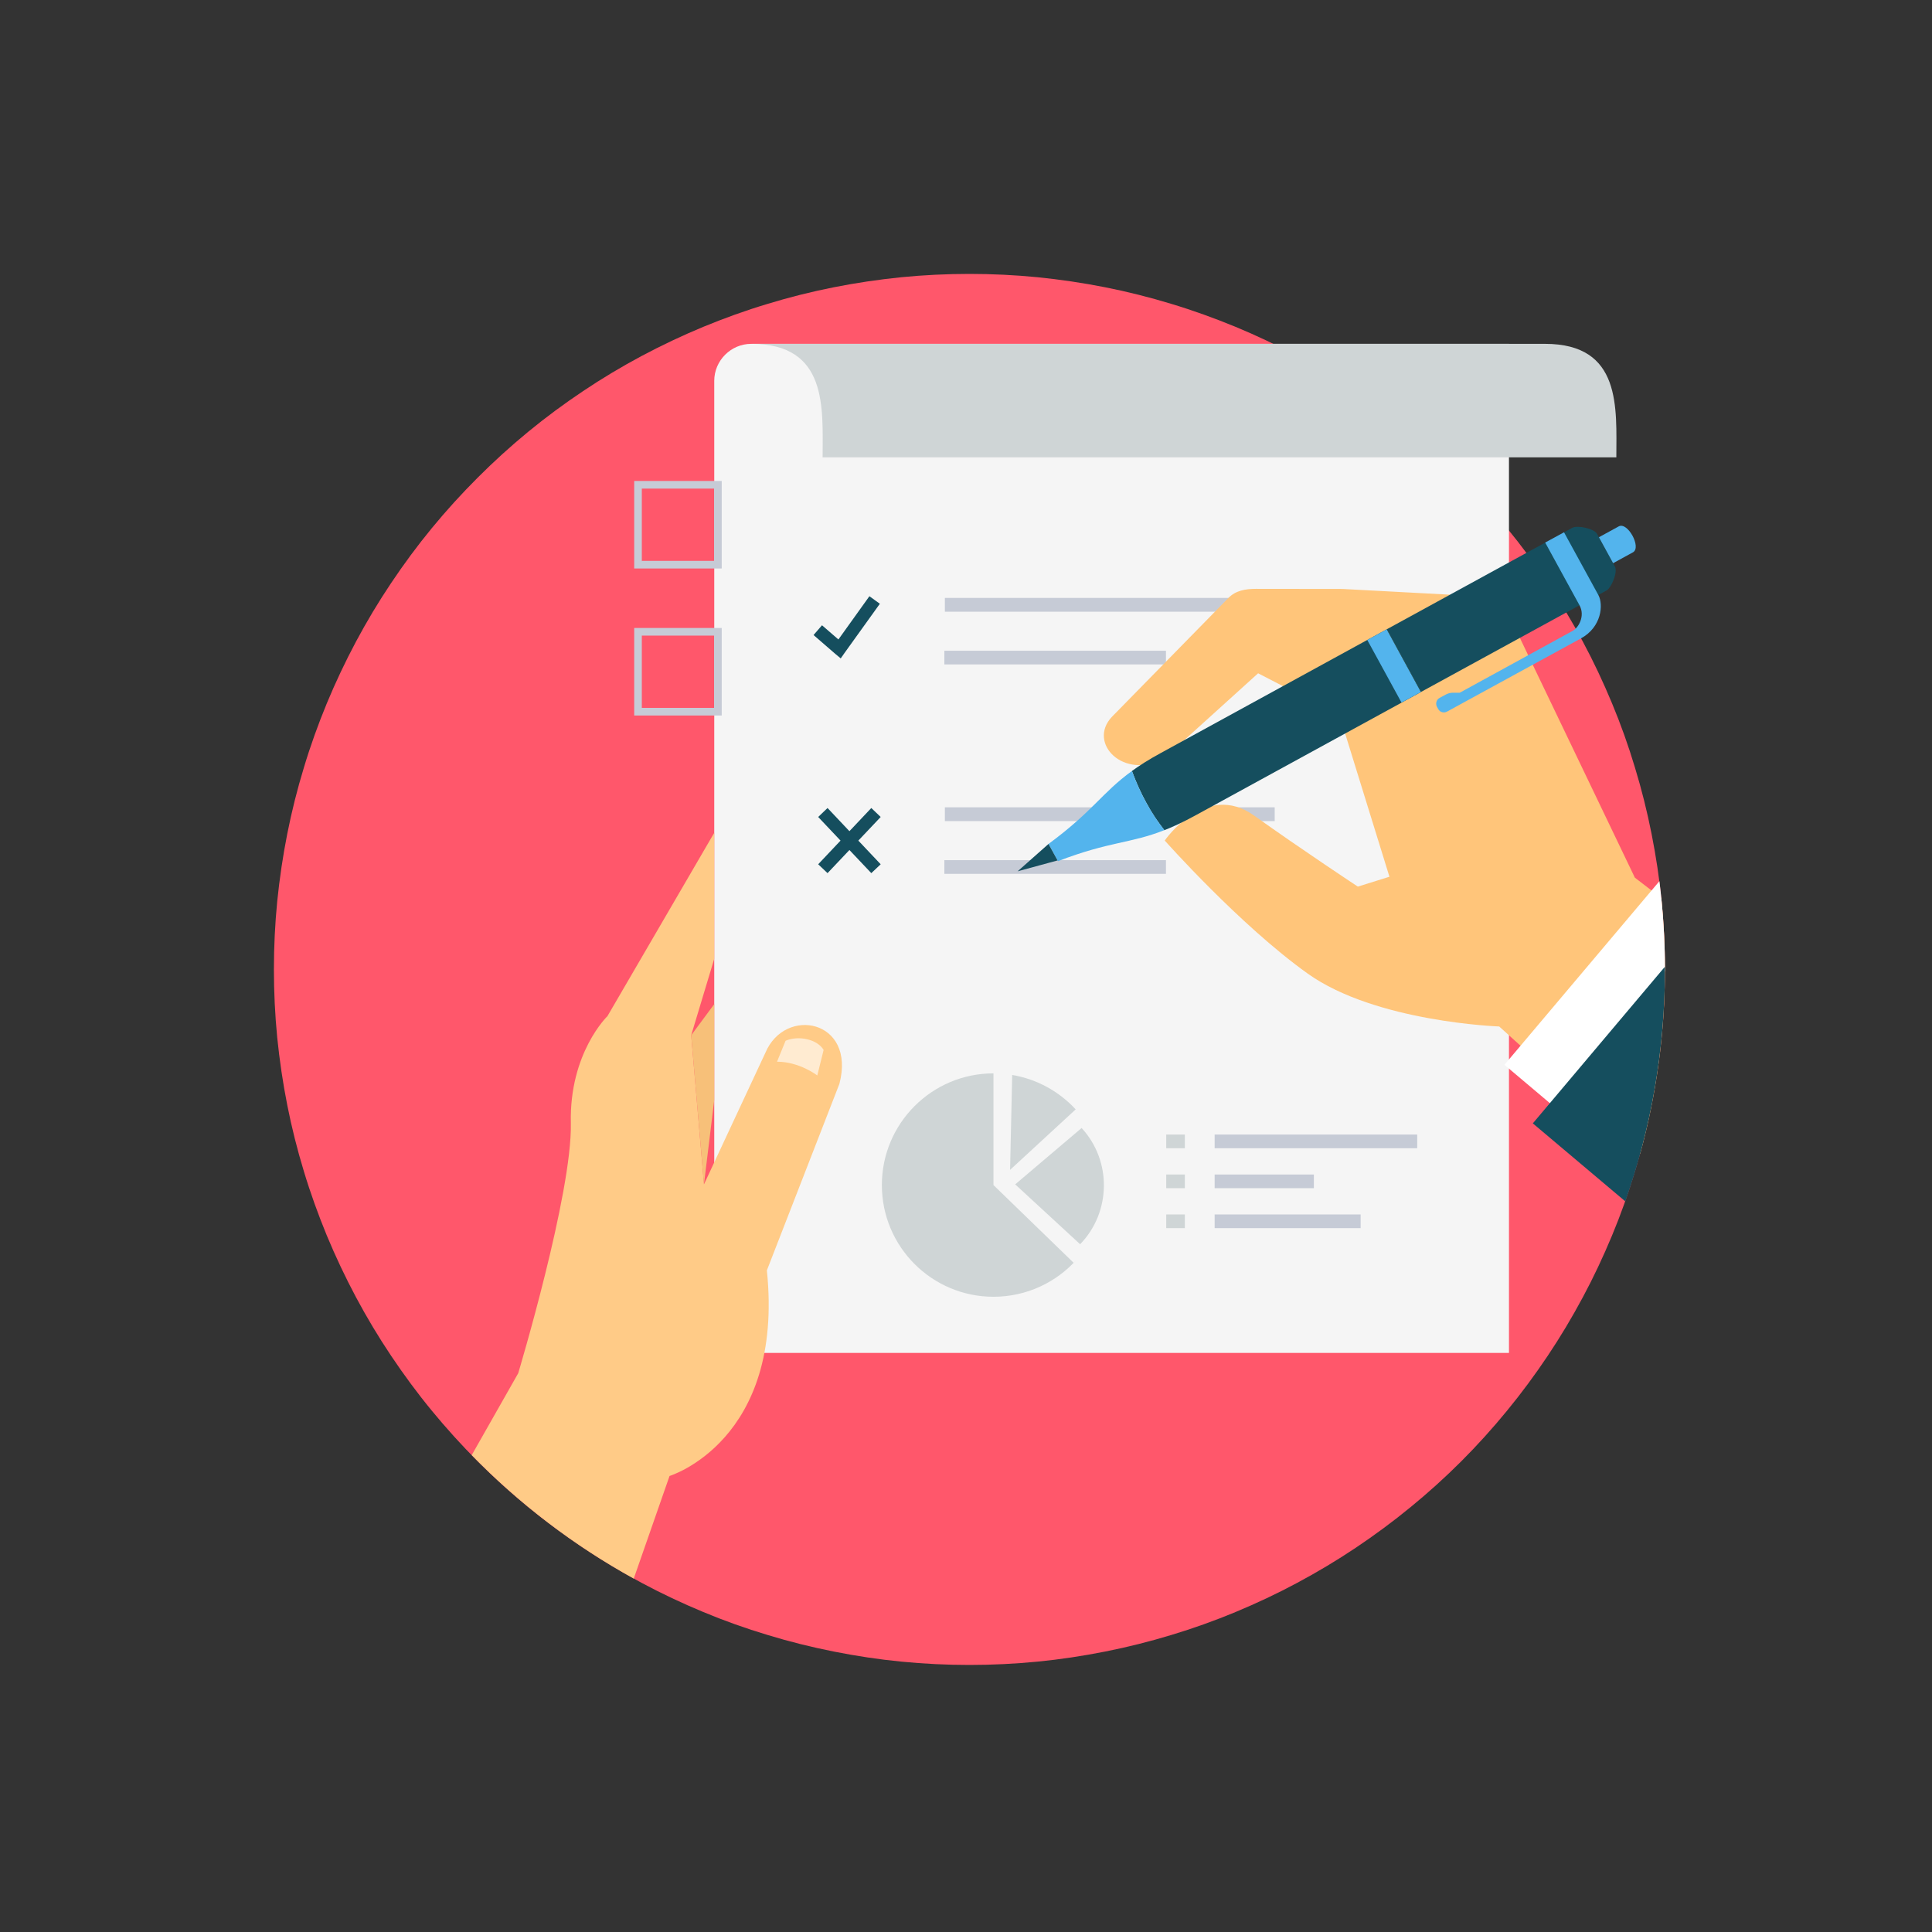 <svg xmlns="http://www.w3.org/2000/svg" xmlns:xlink="http://www.w3.org/1999/xlink" width="100" zoomAndPan="magnify" viewBox="0 0 75 75" height="100" preserveAspectRatio="xMidYMid meet" version="1.0"><rect x="0" y="0" width="75" height="75" fill="#333333" stroke="none"/><defs><clipPath id="353282fc01"><path d="M 10.633 10.633 L 64.633 10.633 L 64.633 64.633 L 10.633 64.633 Z M 10.633 10.633 " clip-rule="nonzero"/></clipPath><clipPath id="1f96e55d99"><path d="M 42 22 L 64.633 22 L 64.633 45 L 42 45 Z M 42 22 " clip-rule="nonzero"/></clipPath><clipPath id="0ac94ca84f"><path d="M 58 34 L 64.633 34 L 64.633 43 L 58 43 Z M 58 34 " clip-rule="nonzero"/></clipPath><clipPath id="e13174152e"><path d="M 59 37 L 64.633 37 L 64.633 47 L 59 47 Z M 59 37 " clip-rule="nonzero"/></clipPath></defs><g clip-path="url(#353282fc01)"><path fill="#ff576b" d="M 64.633 37.633 C 64.633 38.516 64.59 39.398 64.504 40.281 C 64.418 41.16 64.285 42.035 64.113 42.902 C 63.941 43.77 63.727 44.625 63.469 45.473 C 63.215 46.316 62.918 47.148 62.578 47.965 C 62.238 48.781 61.863 49.582 61.445 50.359 C 61.027 51.141 60.574 51.898 60.082 52.633 C 59.59 53.367 59.066 54.078 58.504 54.762 C 57.945 55.445 57.352 56.102 56.727 56.727 C 56.102 57.352 55.445 57.945 54.762 58.504 C 54.078 59.066 53.367 59.59 52.633 60.082 C 51.898 60.574 51.141 61.027 50.359 61.445 C 49.582 61.863 48.781 62.238 47.965 62.578 C 47.148 62.918 46.316 63.215 45.473 63.469 C 44.625 63.727 43.77 63.941 42.902 64.113 C 42.035 64.285 41.16 64.418 40.281 64.504 C 39.398 64.59 38.516 64.633 37.633 64.633 C 36.75 64.633 35.867 64.59 34.988 64.504 C 34.105 64.418 33.234 64.285 32.367 64.113 C 31.5 63.941 30.641 63.727 29.797 63.469 C 28.949 63.215 28.117 62.918 27.301 62.578 C 26.484 62.238 25.684 61.863 24.906 61.445 C 24.125 61.027 23.367 60.574 22.633 60.082 C 21.898 59.59 21.188 59.066 20.504 58.504 C 19.82 57.945 19.168 57.352 18.543 56.727 C 17.918 56.102 17.324 55.445 16.762 54.762 C 16.199 54.078 15.676 53.367 15.184 52.633 C 14.691 51.898 14.238 51.141 13.82 50.359 C 13.406 49.582 13.027 48.781 12.688 47.965 C 12.352 47.148 12.051 46.316 11.797 45.473 C 11.539 44.625 11.324 43.77 11.152 42.902 C 10.98 42.035 10.852 41.16 10.762 40.281 C 10.676 39.398 10.633 38.516 10.633 37.633 C 10.633 36.75 10.676 35.867 10.762 34.988 C 10.852 34.105 10.98 33.234 11.152 32.367 C 11.324 31.5 11.539 30.641 11.797 29.797 C 12.051 28.949 12.352 28.117 12.688 27.301 C 13.027 26.484 13.406 25.684 13.82 24.906 C 14.238 24.125 14.691 23.367 15.184 22.633 C 15.676 21.898 16.199 21.188 16.762 20.504 C 17.324 19.82 17.918 19.168 18.543 18.543 C 19.168 17.918 19.82 17.324 20.504 16.762 C 21.188 16.199 21.898 15.676 22.633 15.184 C 23.367 14.691 24.125 14.238 24.906 13.82 C 25.684 13.406 26.484 13.027 27.301 12.688 C 28.117 12.352 28.949 12.051 29.797 11.797 C 30.641 11.539 31.5 11.324 32.367 11.152 C 33.234 10.98 34.105 10.852 34.988 10.762 C 35.867 10.676 36.75 10.633 37.633 10.633 C 38.516 10.633 39.398 10.676 40.281 10.762 C 41.16 10.852 42.035 10.98 42.902 11.152 C 43.77 11.324 44.625 11.539 45.473 11.797 C 46.316 12.051 47.148 12.352 47.965 12.688 C 48.781 13.027 49.582 13.406 50.359 13.82 C 51.141 14.238 51.898 14.691 52.633 15.184 C 53.367 15.676 54.078 16.199 54.762 16.762 C 55.445 17.324 56.102 17.918 56.727 18.543 C 57.352 19.168 57.945 19.82 58.504 20.504 C 59.066 21.188 59.59 21.898 60.082 22.633 C 60.574 23.367 61.027 24.125 61.445 24.906 C 61.863 25.684 62.238 26.484 62.578 27.301 C 62.918 28.117 63.215 28.949 63.469 29.797 C 63.727 30.641 63.941 31.5 64.113 32.367 C 64.285 33.234 64.418 34.105 64.504 34.988 C 64.59 35.867 64.633 36.75 64.633 37.633 Z M 64.633 37.633 " fill-opacity="1" fill-rule="nonzero"/></g><path fill="#f5f5f5" d="M 27.727 52.52 L 58.578 52.52 L 58.578 13.348 L 29.164 13.348 C 28.375 13.348 27.727 13.996 27.727 14.785 Z M 27.727 52.52 " fill-opacity="1" fill-rule="evenodd"/><path fill="#cfd5d6" d="M 31.934 17.754 L 62.746 17.754 C 62.746 15.848 62.965 13.348 59.977 13.348 L 29.164 13.348 C 32.152 13.348 31.934 15.848 31.934 17.754 Z M 31.934 17.754 " fill-opacity="1" fill-rule="evenodd"/><path fill="#c6cbd6" d="M 36.68 23.211 L 49.484 23.211 L 49.484 23.746 L 36.68 23.746 Z M 36.68 23.211 " fill-opacity="1" fill-rule="evenodd"/><path fill="#c6cbd6" d="M 36.66 25.262 L 45.262 25.262 L 45.262 25.793 L 36.66 25.793 Z M 36.66 25.262 " fill-opacity="1" fill-rule="evenodd"/><path fill="#c6cbd6" d="M 36.68 31.34 L 49.484 31.34 L 49.484 31.875 L 36.68 31.875 Z M 36.68 31.34 " fill-opacity="1" fill-rule="evenodd"/><path fill="#c6cbd6" d="M 36.66 33.391 L 45.262 33.391 L 45.262 33.922 L 36.66 33.922 Z M 36.66 33.391 " fill-opacity="1" fill-rule="evenodd"/><path fill="#ffcb87" d="M 27.727 32.328 L 23.582 39.445 C 23.582 39.445 22.098 40.871 22.16 43.594 C 22.219 46.316 20.117 53.309 20.117 53.309 L 18.312 56.488 C 20.156 58.379 22.273 59.996 24.602 61.281 L 25.992 57.297 C 25.992 57.297 30.453 55.938 29.77 49.316 L 32.586 42.074 C 33.238 39.582 30.473 39.051 29.711 40.871 L 27.328 45.977 L 26.832 40.188 L 27.727 37.219 Z M 27.727 32.328 " fill-opacity="1" fill-rule="evenodd"/><path fill="#f7c079" d="M 27.727 38.98 L 26.832 40.188 L 27.328 45.973 L 27.727 42.699 Z M 27.727 38.98 " fill-opacity="1" fill-rule="evenodd"/><path fill="#ffebd1" d="M 30.164 41.215 L 30.496 40.402 C 30.992 40.188 31.727 40.34 31.973 40.758 L 31.727 41.75 C 31.727 41.75 31.039 41.215 30.164 41.215 Z M 30.164 41.215 " fill-opacity="1" fill-rule="evenodd"/><g clip-path="url(#1f96e55d99)"><path fill="#ffc57a" d="M 48.762 22.859 L 52.113 22.863 L 57.402 23.145 C 57.961 23.172 58.398 23.512 58.641 24.012 L 63.465 34.07 L 64.492 34.859 C 64.582 35.77 64.633 36.695 64.633 37.633 C 64.633 40.109 64.297 42.508 63.672 44.789 L 58.199 39.848 C 58.199 39.848 53.402 39.68 50.762 37.793 C 48.117 35.902 45.215 32.629 45.215 32.629 C 45.215 32.629 46.801 30.316 48.684 31.66 C 50.566 33.004 52.711 34.418 52.711 34.418 L 53.938 34.035 L 52 27.77 L 48.84 26.137 L 45.18 29.449 C 43.613 30.289 42.219 28.852 43.152 27.84 L 47.684 23.215 C 47.969 22.922 48.352 22.859 48.762 22.859 Z M 48.762 22.859 " fill-opacity="1" fill-rule="evenodd"/></g><path fill="#154e5e" d="M 53.832 24.43 L 55.164 26.863 L 46.41 31.652 C 45.918 31.922 45.508 32.109 45.137 32.254 L 45.199 32.227 C 44.691 31.578 44.266 30.816 43.941 29.93 L 43.887 29.969 C 44.207 29.734 44.586 29.488 45.078 29.223 Z M 53.832 24.43 " fill-opacity="1" fill-rule="evenodd"/><path fill="#53b4ed" d="M 45.199 32.227 C 43.863 32.754 43.082 32.656 41.07 33.43 L 40.703 32.762 C 42.438 31.484 42.781 30.77 43.941 29.93 C 44.266 30.816 44.691 31.578 45.199 32.227 Z M 45.199 32.227 " fill-opacity="1" fill-rule="evenodd"/><path fill="#53b4ed" d="M 53.832 24.43 L 55.16 26.863 L 54.406 27.273 L 53.078 24.844 Z M 53.832 24.43 " fill-opacity="1" fill-rule="evenodd"/><path fill="#154e5e" d="M 53.832 24.43 L 55.16 26.863 L 62.359 22.926 C 62.566 22.812 62.805 22.203 62.691 21.996 L 61.996 20.723 C 61.883 20.516 61.234 20.379 61.031 20.492 Z M 53.832 24.43 " fill-opacity="1" fill-rule="evenodd"/><path fill="#154e5e" d="M 40.703 32.762 L 41.055 33.402 L 39.504 33.824 Z M 40.703 32.762 " fill-opacity="1" fill-rule="evenodd"/><path fill="#53b4ed" d="M 62.621 21.863 L 62.07 20.855 L 62.84 20.434 C 63.184 20.246 63.734 21.25 63.391 21.441 Z M 62.621 21.863 " fill-opacity="1" fill-rule="evenodd"/><path fill="#53b4ed" d="M 60.715 20.664 L 62.051 23.105 C 62.246 23.465 62.18 24.34 61.375 24.781 L 56.172 27.625 C 56.051 27.691 55.898 27.648 55.832 27.527 L 55.781 27.434 C 55.719 27.312 55.762 27.16 55.883 27.094 L 56.113 26.969 C 56.211 26.914 56.305 26.891 56.414 26.891 L 56.668 26.891 L 61.062 24.484 C 61.27 24.371 61.547 23.918 61.316 23.496 L 59.984 21.062 Z M 60.715 20.664 " fill-opacity="1" fill-rule="evenodd"/><g clip-path="url(#0ac94ca84f)"><path fill="#ffffff" d="M 64.633 37.703 L 60.25 42.895 L 58.402 41.336 L 64.418 34.207 C 64.559 35.328 64.633 36.473 64.633 37.633 Z M 64.633 37.703 " fill-opacity="1" fill-rule="evenodd"/></g><g clip-path="url(#e13174152e)"><path fill="#154e5e" d="M 63.094 46.637 L 59.504 43.609 L 64.629 37.531 C 64.629 37.566 64.633 37.598 64.633 37.633 C 64.633 40.789 64.086 43.82 63.094 46.637 Z M 63.094 46.637 " fill-opacity="1" fill-rule="evenodd"/></g><path stroke-linecap="butt" transform="matrix(0.001, 0, 0, 0.001, 10.633, 10.633)" fill="none" stroke-linejoin="miter" d="M 14134.418 8185.987 L 17236.159 8185.987 L 17236.159 11287.728 L 14134.418 11287.728 Z M 14134.418 8185.987 " stroke="#c6cbd6" stroke-width="296.115" stroke-opacity="1" stroke-miterlimit="4"/><path stroke-linecap="butt" transform="matrix(0.001, 0, 0, 0.001, 10.633, 10.633)" fill="none" stroke-linejoin="miter" d="M 14134.418 13893.082 L 17236.159 13893.082 L 17236.159 16994.823 L 14134.418 16994.823 Z M 14134.418 13893.082 " stroke="#c6cbd6" stroke-width="296.115" stroke-opacity="1" stroke-miterlimit="4"/><path fill="#154e5e" d="M 31.91 24.273 L 32.547 24.824 L 33.75 23.145 L 34.156 23.438 L 32.793 25.336 L 32.637 25.559 L 32.426 25.383 L 31.582 24.652 Z M 31.91 24.273 " fill-opacity="1" fill-rule="nonzero"/><path fill="#154e5e" d="M 31.762 33.551 L 33.824 31.367 L 34.188 31.715 L 32.125 33.895 Z M 31.762 33.551 " fill-opacity="1" fill-rule="nonzero"/><path fill="#154e5e" d="M 33.824 33.895 L 31.762 31.715 L 32.125 31.367 L 34.188 33.551 Z M 33.824 33.895 " fill-opacity="1" fill-rule="nonzero"/><path fill="#cfd5d6" d="M 38.566 46.004 L 41.68 49.023 C 41.727 48.973 41.773 48.926 41.816 48.875 C 41.023 49.773 39.863 50.34 38.566 50.34 C 36.176 50.34 34.234 48.398 34.234 46.004 C 34.234 43.609 36.176 41.668 38.566 41.668 Z M 42.242 48.305 C 42.207 48.359 42.172 48.414 42.133 48.469 C 42.172 48.414 42.207 48.359 42.242 48.305 Z M 42.129 48.473 C 42.035 48.613 41.93 48.746 41.816 48.871 C 41.93 48.746 42.035 48.613 42.129 48.473 Z M 42.129 48.473 " fill-opacity="1" fill-rule="evenodd"/><path fill="#cfd5d6" d="M 39.293 41.73 C 40.258 41.891 41.121 42.375 41.758 43.066 L 39.211 45.414 Z M 39.293 41.73 " fill-opacity="1" fill-rule="evenodd"/><path fill="#cfd5d6" d="M 41.93 48.301 L 39.41 45.977 L 41.988 43.789 C 43.164 45.062 43.137 47.059 41.93 48.301 Z M 41.93 48.301 " fill-opacity="1" fill-rule="evenodd"/><path fill="#c6cbd6" d="M 47.152 44.043 L 55.016 44.043 L 55.016 44.574 L 47.152 44.574 Z M 47.152 44.043 " fill-opacity="1" fill-rule="evenodd"/><path fill="#c6cbd6" d="M 47.152 45.594 L 51.004 45.594 L 51.004 46.125 L 47.152 46.125 Z M 47.152 45.594 " fill-opacity="1" fill-rule="evenodd"/><path fill="#c6cbd6" d="M 47.152 47.145 L 52.82 47.145 L 52.82 47.676 L 47.152 47.676 Z M 47.152 47.145 " fill-opacity="1" fill-rule="evenodd"/><path fill="#cfd5d6" d="M 45.273 44.043 L 45.996 44.043 L 45.996 44.574 L 45.273 44.574 Z M 45.273 44.043 " fill-opacity="1" fill-rule="evenodd"/><path fill="#cfd5d6" d="M 45.273 45.594 L 45.996 45.594 L 45.996 46.125 L 45.273 46.125 Z M 45.273 45.594 " fill-opacity="1" fill-rule="evenodd"/><path fill="#cfd5d6" d="M 45.273 47.145 L 45.996 47.145 L 45.996 47.676 L 45.273 47.676 Z M 45.273 47.145 " fill-opacity="1" fill-rule="evenodd"/></svg>